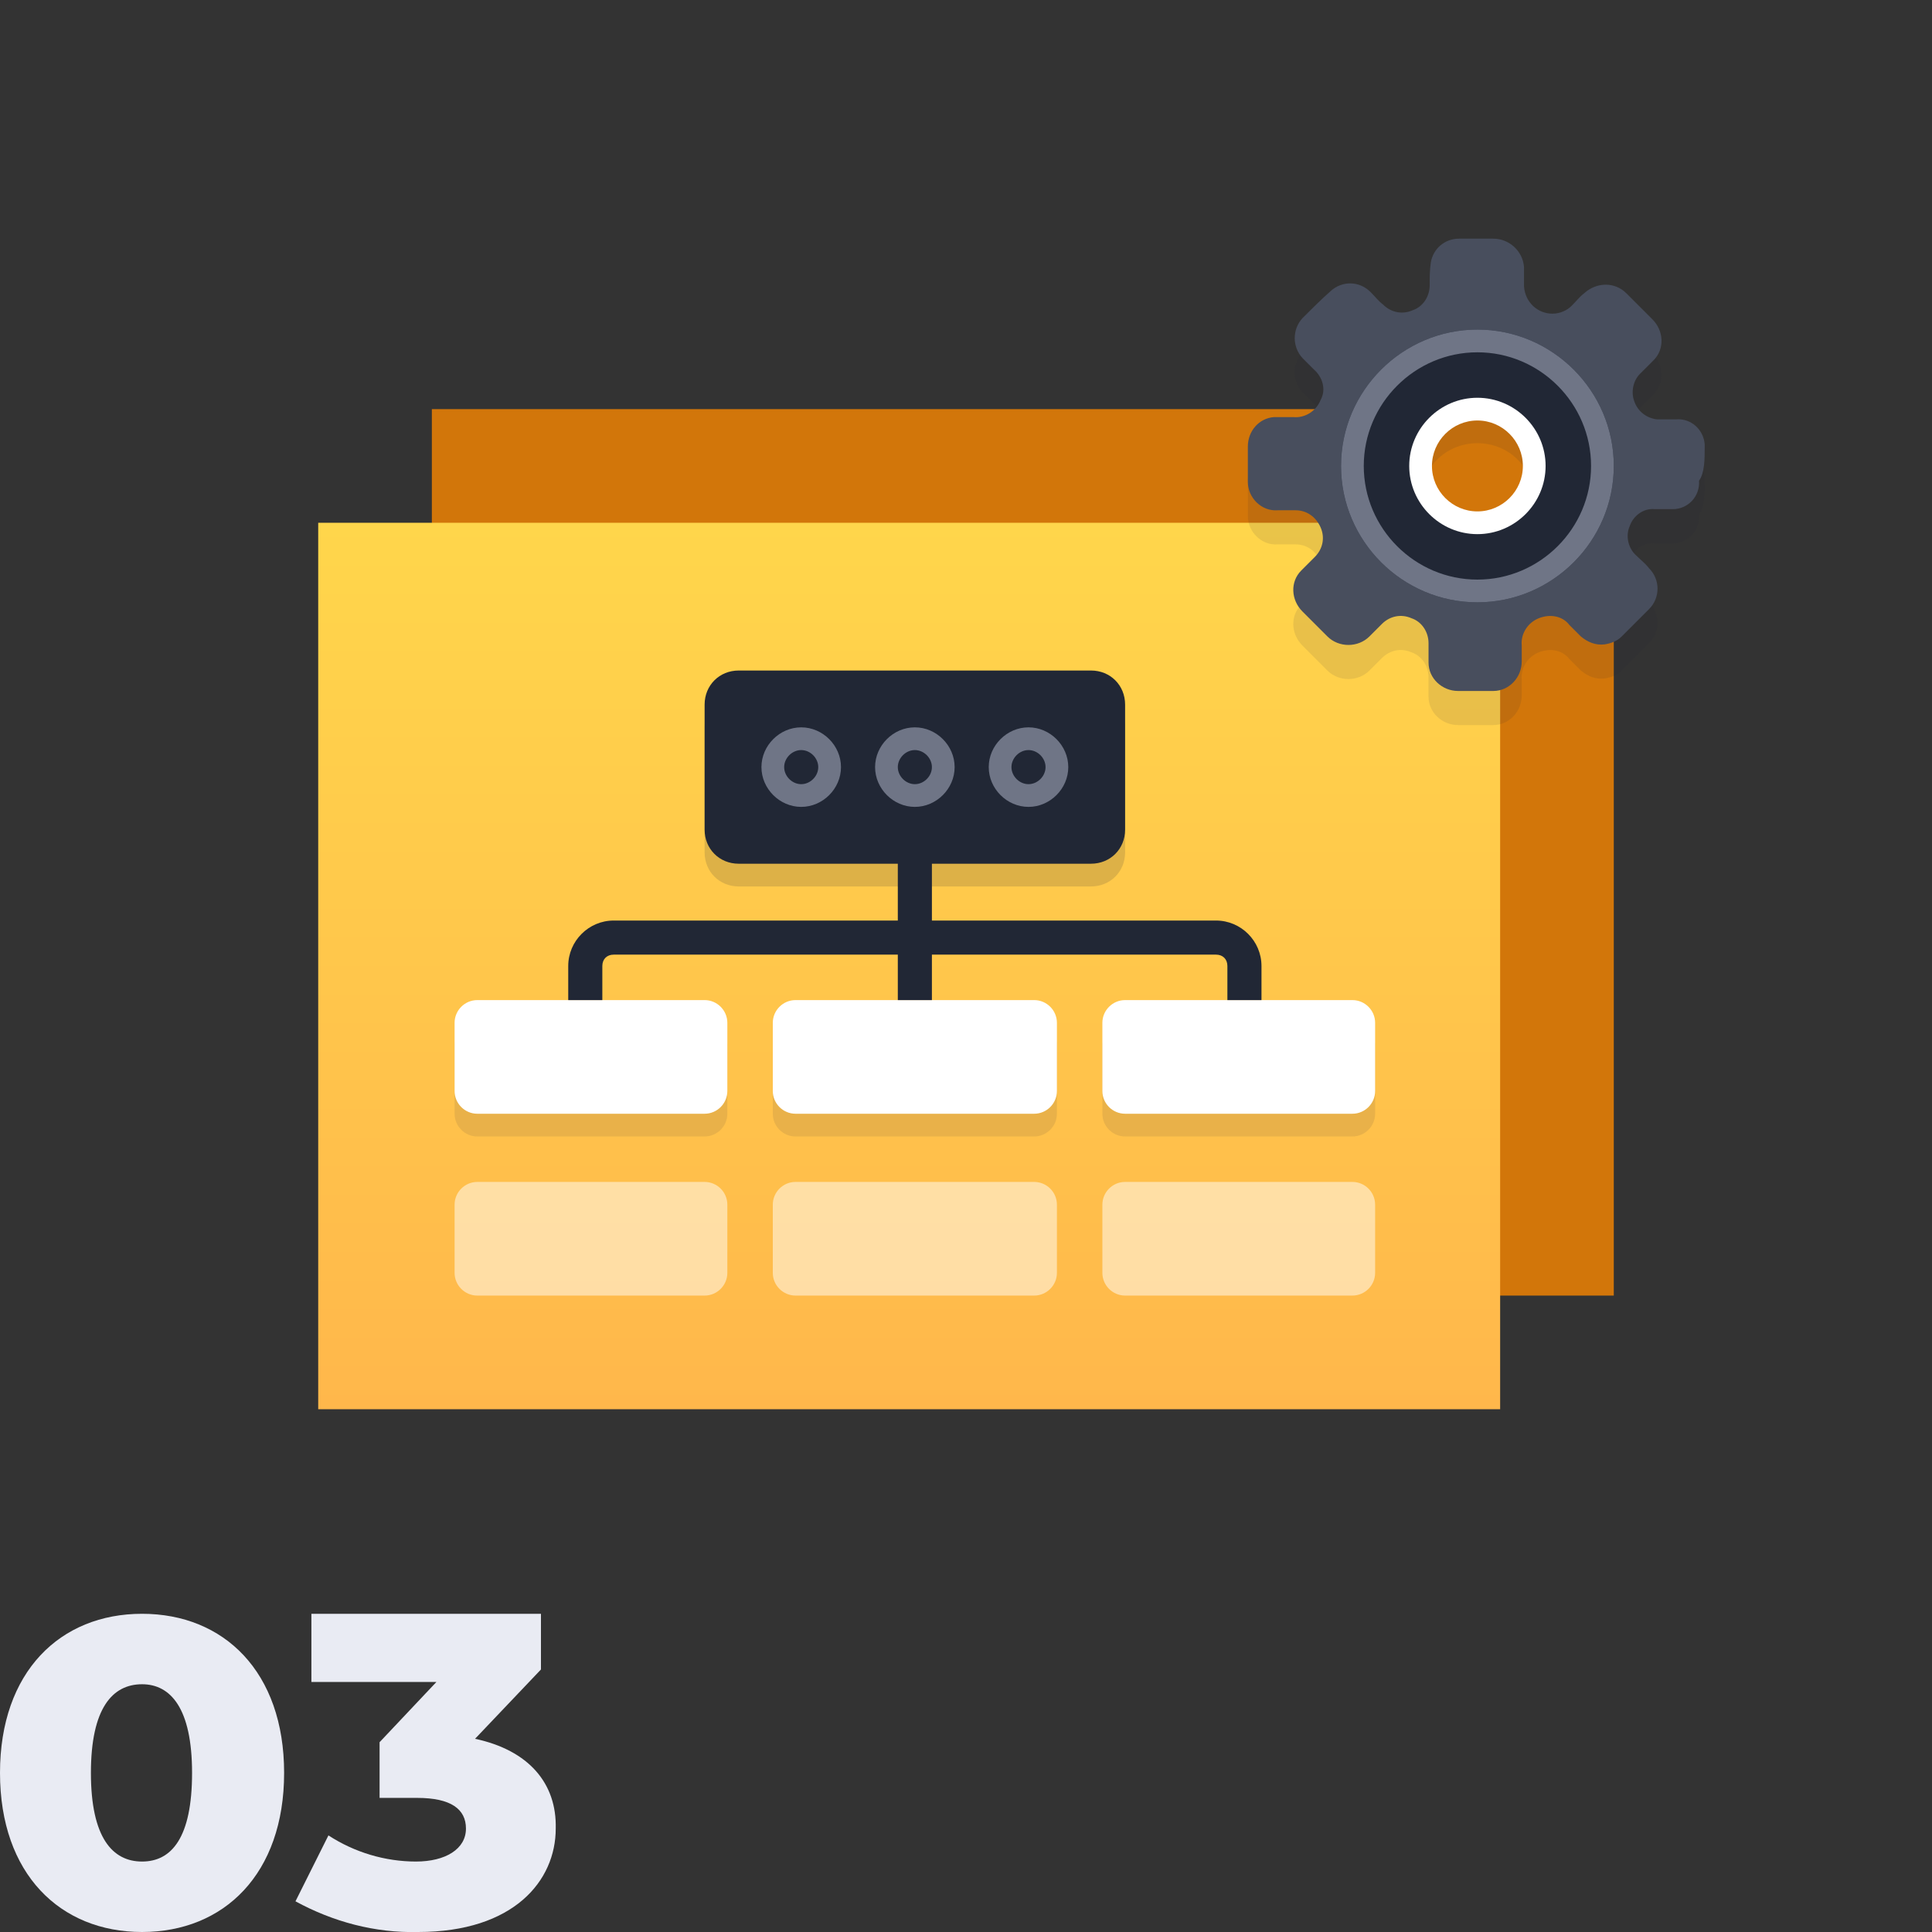<?xml version="1.0" encoding="utf-8"?>
<!-- Generator: Adobe Illustrator 21.1.0, SVG Export Plug-In . SVG Version: 6.00 Build 0)  -->
<svg version="1.1" id="Layer_1" xmlns="http://www.w3.org/2000/svg" xmlns:xlink="http://www.w3.org/1999/xlink" x="0px" y="0px"
	 width="170px" height="170px" viewBox="0 0 170 170" style="enable-background:new 0 0 170 170;" xml:space="preserve">
<rect x="0" y="0" width="170" height="170" fill="#333333" stroke="none"/>
<style type="text/css">
	.st0{fill:#E9EBF3;}
	.st1{opacity:0.8;fill:#FA8700;enable-background:new    ;}
	.st2{fill:url(#SVGID_1_);}
	.st3{opacity:0.5;fill:#FFFFFF;enable-background:new    ;}
	.st4{opacity:0.15;fill:#212735;enable-background:new    ;}
	.st5{opacity:0.1;fill:#212735;enable-background:new    ;}
	.st6{fill:#FFFFFF;}
	.st7{fill:#212735;}
	.st8{fill:#6F7586;}
	.st9{opacity:0.1;fill:#212735;}
	.st10{fill:#484E5D;}
</style>
<g>
	<path id="_01_copy_15" class="st0" d="M12.5,170c7.2,0,12.5-5.1,12.5-14s-5.3-14-12.5-14C5.3,142,0,147.1,0,156S5.3,170,12.5,170z
		 M12.5,163.8c-2.6,0-4.5-2.1-4.5-7.8s1.9-7.8,4.5-7.8c2.5,0,4.4,2.1,4.4,7.8S15.1,163.8,12.5,163.8L12.5,163.8z"/>
	<path id="_3_copy" class="st0" d="M41.8,153l5.8-6.1V142H27.4v6h11l-5,5.3v4.9h3.3c3,0,4.3,1,4.3,2.7c0,1.8-1.8,2.9-4.4,2.9
		c-2.7,0-5.4-0.8-7.7-2.3l-2.9,5.8c3.3,1.8,7,2.8,10.8,2.7c8.4,0,12.1-4.5,12.1-9.1C49,156.9,46.5,154,41.8,153z"/>
</g>
<path class="st1" d="M142,36H38v78h104V36z"/>
<linearGradient id="SVGID_1_" gradientUnits="userSpaceOnUse" x1="79.999" y1="126" x2="79.999" y2="48" gradientTransform="matrix(1 0 0 -1 0 172)">
	<stop  offset="0" style="stop-color:#FFD64B"/>
	<stop  offset="1" style="stop-color:#FFB74B"/>
</linearGradient>
<path class="st2" d="M132,46H28v78h104V46z"/>
<g>
	<path id="Rounded_Rectangle_11_copy_5" class="st3" d="M42,104h20c1.1,0,2,0.9,2,2v6c0,1.1-0.9,2-2,2H42c-1.1,0-2-0.9-2-2v-6
		C40,104.9,40.9,104,42,104z"/>
	<path id="Rounded_Rectangle_11_copy_5-2" class="st3" d="M70,104h21c1.1,0,2,0.9,2,2v6c0,1.1-0.9,2-2,2H70c-1.1,0-2-0.9-2-2v-6
		C68,104.9,68.9,104,70,104z"/>
	<path id="Rounded_Rectangle_11_copy_5-3" class="st3" d="M99,104h20c1.1,0,2,0.9,2,2v6c0,1.1-0.9,2-2,2H99c-1.1,0-2-0.9-2-2v-6
		C97,104.9,97.9,104,99,104z"/>
	<path id="Rounded_Rectangle_11_copy_5-4" class="st4" d="M65,61h31c1.7,0,3,1.3,3,3v11c0,1.7-1.3,3-3,3H65c-1.7,0-3-1.3-3-3V64
		C62,62.3,63.3,61,65,61z"/>
	<path id="Rounded_Rectangle_11_copy_7" class="st5" d="M42,90h20c1.1,0,2,0.9,2,2v6c0,1.1-0.9,2-2,2H42c-1.1,0-2-0.9-2-2v-6
		C40,90.9,40.9,90,42,90z"/>
	<path id="Rounded_Rectangle_11_copy_7-2" class="st5" d="M70,90h21c1.1,0,2,0.9,2,2v6c0,1.1-0.9,2-2,2H70c-1.1,0-2-0.9-2-2v-6
		C68,90.9,68.9,90,70,90z"/>
	<path id="Rounded_Rectangle_11_copy_7-3" class="st5" d="M99,90h20c1.1,0,2,0.9,2,2v6c0,1.1-0.9,2-2,2H99c-1.1,0-2-0.9-2-2v-6
		C97,90.9,97.9,90,99,90z"/>
	<path id="Rounded_Rectangle_11_copy_5-5" class="st6" d="M42,88h20c1.1,0,2,0.9,2,2v6c0,1.1-0.9,2-2,2H42c-1.1,0-2-0.9-2-2v-6
		C40,88.9,40.9,88,42,88z"/>
	<path id="Rounded_Rectangle_11_copy_5-6" class="st6" d="M70,88h21c1.1,0,2,0.9,2,2v6c0,1.1-0.9,2-2,2H70c-1.1,0-2-0.9-2-2v-6
		C68,88.9,68.9,88,70,88z"/>
	<path id="Rounded_Rectangle_11_copy_5-7" class="st6" d="M99,88h20c1.1,0,2,0.9,2,2v6c0,1.1-0.9,2-2,2H99c-1.1,0-2-0.9-2-2v-6
		C97,88.9,97.9,88,99,88z"/>
	<path class="st7" d="M107,81H82v-5h14c1.7,0,3-1.3,3-3V62c0-1.7-1.3-3-3-3H65c-1.7,0-3,1.3-3,3v11c0,1.7,1.3,3,3,3h14v5H54
		c-2.2,0-4,1.8-4,4v3h3v-3c0-0.6,0.4-1,1-1h25v4h3v-4h25c0.6,0,1,0.4,1,1v3h3v-3C111,82.8,109.2,81,107,81z"/>
	<path id="Ellipse_2_copy_3_1_" class="st8" d="M80.5,66c0.8,0,1.5,0.7,1.5,1.5S81.3,69,80.5,69S79,68.3,79,67.5S79.7,66,80.5,66
		 M80.5,64c-1.9,0-3.5,1.6-3.5,3.5s1.6,3.5,3.5,3.5s3.5-1.6,3.5-3.5S82.4,64,80.5,64L80.5,64z"/>
	<path id="Ellipse_2_copy_4_1_" class="st8" d="M70.5,66c0.8,0,1.5,0.7,1.5,1.5S71.3,69,70.5,69S69,68.3,69,67.5S69.7,66,70.5,66
		 M70.5,64c-1.9,0-3.5,1.6-3.5,3.5s1.6,3.5,3.5,3.5s3.5-1.6,3.5-3.5S72.4,64,70.5,64L70.5,64z"/>
	<path id="Ellipse_2_copy_5_1_" class="st8" d="M90.5,66c0.8,0,1.5,0.7,1.5,1.5S91.3,69,90.5,69S89,68.3,89,67.5S89.7,66,90.5,66
		 M90.5,64c-1.9,0-3.5,1.6-3.5,3.5s1.6,3.5,3.5,3.5s3.5-1.6,3.5-3.5S92.4,64,90.5,64L90.5,64z"/>
</g>
<g>
	<path class="st9" d="M150,42.3c0-0.1,0-0.2,0-0.2c-0.1-1.3-1.2-2.3-2.5-2.2c-0.6,0-1.1,0-1.7,0c-0.9-0.1-1.7-0.7-2-1.6
		c-0.3-0.8-0.1-1.8,0.5-2.4c0.4-0.4,0.7-0.7,1.1-1.1c0,0,0.1-0.1,0.1-0.1c1-1,0.9-2.6-0.1-3.6c-0.8-0.8-1.5-1.5-2.3-2.3
		c-1-1-2.6-1-3.7,0c-0.4,0.3-0.7,0.7-1.1,1.1c-0.4,0.4-1,0.7-1.7,0.7c-1.3,0-2.4-1-2.5-2.4c0-0.5,0-1,0-1.6c0,0,0-0.1,0-0.1
		c-0.1-1.4-1.3-2.5-2.7-2.5c-1,0-2,0-3,0c-1.3,0-2.3,0.9-2.5,2.1c-0.1,0.7-0.1,1.3-0.1,2c0,1-0.6,1.9-1.5,2.2
		c-0.9,0.4-1.9,0.2-2.6-0.5c-0.4-0.3-0.7-0.7-1.1-1.1c-1-1-2.5-1-3.5-0.1c-0.9,0.8-1.7,1.6-2.5,2.4c-0.9,1-0.9,2.5,0,3.5
		c0.3,0.3,0.7,0.7,1,1c0.8,0.7,1.1,1.8,0.6,2.7c-0.4,1-1.4,1.6-2.4,1.5c-0.6,0-1.1,0-1.7,0c-1.3,0.1-2.3,1.2-2.3,2.6
		c0,1,0,1.9,0,2.9c0,0.1,0,0.1,0,0.2c0,1.4,1.2,2.6,2.6,2.5c0.5,0,1.1,0,1.6,0c1,0,1.8,0.6,2.2,1.5c0.4,0.9,0.2,1.9-0.5,2.6
		c-0.3,0.3-0.7,0.7-1,1c-0.1,0.1-0.1,0.1-0.2,0.2c-1,1-0.9,2.6,0.1,3.6c0.7,0.7,1.5,1.5,2.2,2.2c1,1,2.7,1,3.7,0
		c0.4-0.4,0.7-0.7,1.1-1.1c0.7-0.7,1.7-0.9,2.6-0.5c0.9,0.3,1.5,1.2,1.5,2.2c0,0.6,0,1.1,0,1.7c0,1.4,1.2,2.5,2.6,2.5c1,0,2,0,3,0
		c0,0,0.1,0,0.1,0c1.4,0,2.5-1.2,2.5-2.6c0-0.5,0-0.9,0-1.4c-0.1-1,0.5-2,1.5-2.4c1-0.4,2.1-0.2,2.7,0.6c0.3,0.3,0.6,0.6,1,1
		c0.6,0.5,1.3,0.8,2.1,0.7c0.6-0.1,1.1-0.3,1.5-0.7c0.8-0.8,1.6-1.6,2.4-2.4c1-1,1-2.6,0-3.6c-0.3-0.4-0.7-0.7-1.1-1.1
		c-0.7-0.6-1-1.7-0.6-2.6c0.3-0.9,1.2-1.6,2.2-1.5c0.5,0,0.9,0,1.4,0c0.1,0,0.2,0,0.2,0c1.3,0,2.4-1.1,2.3-2.5
		C150,44.6,150,43.4,150,42.3z M130,49c-2.8,0-5-2.2-5-5c0-2.8,2.2-5,5-5c2.8,0,5,2.2,5,5C135,46.8,132.8,49,130,49z"/>
	<path class="st10" d="M150,39.3c0-0.1,0-0.2,0-0.2c-0.1-1.3-1.2-2.3-2.5-2.2c-0.6,0-1.1,0-1.7,0c-0.9-0.1-1.7-0.7-2-1.6
		c-0.3-0.8-0.1-1.8,0.5-2.4c0.4-0.4,0.7-0.7,1.1-1.1c0,0,0.1-0.1,0.1-0.1c1-1,0.9-2.6-0.1-3.6c-0.8-0.8-1.5-1.5-2.3-2.3
		c-1-1-2.6-1-3.7,0c-0.4,0.3-0.7,0.7-1.1,1.1c-0.4,0.4-1,0.7-1.7,0.7c-1.3,0-2.4-1-2.5-2.4c0-0.5,0-1,0-1.6c0,0,0-0.1,0-0.1
		c-0.1-1.4-1.3-2.5-2.7-2.5c-1,0-2,0-3,0c-1.3,0-2.3,0.9-2.5,2.1c-0.1,0.7-0.1,1.3-0.1,2c0,1-0.6,1.9-1.5,2.2
		c-0.9,0.4-1.9,0.2-2.6-0.5c-0.4-0.3-0.7-0.7-1.1-1.1c-1-1-2.5-1-3.5-0.1c-0.9,0.8-1.7,1.6-2.5,2.4c-0.9,1-0.9,2.5,0,3.5
		c0.3,0.3,0.7,0.7,1,1c0.8,0.7,1.1,1.8,0.6,2.7c-0.4,1-1.4,1.6-2.4,1.5c-0.6,0-1.1,0-1.7,0c-1.3,0.1-2.3,1.2-2.3,2.6
		c0,1,0,1.9,0,2.9c0,0.1,0,0.1,0,0.2c0,1.4,1.2,2.6,2.6,2.5c0.5,0,1.1,0,1.6,0c1,0,1.8,0.6,2.2,1.5c0.4,0.9,0.2,1.9-0.5,2.6
		c-0.3,0.3-0.7,0.7-1,1c-0.1,0.1-0.1,0.1-0.2,0.2c-1,1-0.9,2.6,0.1,3.6c0.7,0.7,1.5,1.5,2.2,2.2c1,1,2.7,1,3.7,0
		c0.4-0.4,0.7-0.7,1.1-1.1c0.7-0.7,1.7-0.9,2.6-0.5c0.9,0.3,1.5,1.2,1.5,2.2c0,0.6,0,1.1,0,1.7c0,1.4,1.2,2.5,2.6,2.5c1,0,2,0,3,0
		c0,0,0.1,0,0.1,0c1.4,0,2.5-1.2,2.5-2.6c0-0.5,0-0.9,0-1.4c-0.1-1,0.5-2,1.5-2.4c1-0.4,2.1-0.2,2.7,0.6c0.3,0.3,0.6,0.6,1,1
		c0.6,0.5,1.3,0.8,2.1,0.7c0.6-0.1,1.1-0.3,1.5-0.7c0.8-0.8,1.6-1.6,2.4-2.4c1-1,1-2.6,0-3.6c-0.3-0.4-0.7-0.7-1.1-1.1
		c-0.7-0.6-1-1.7-0.6-2.6c0.3-0.9,1.2-1.6,2.2-1.5c0.5,0,0.9,0,1.4,0c0.1,0,0.2,0,0.2,0c1.3,0,2.4-1.1,2.3-2.5
		C150,41.6,150,40.4,150,39.3z M130,46c-2.8,0-5-2.2-5-5c0-2.8,2.2-5,5-5c2.8,0,5,2.2,5,5C135,43.8,132.8,46,130,46z"/>
	<path class="st7" d="M130,29c-6.6,0-12,5.4-12,12s5.4,12,12,12c6.6,0,12-5.4,12-12S136.6,29,130,29z M130,46c-2.8,0-5-2.2-5-5
		c0-2.8,2.2-5,5-5c2.8,0,5,2.2,5,5C135,43.8,132.8,46,130,46z"/>
	<path class="st8" d="M130,31c5.5,0,10,4.5,10,10s-4.5,10-10,10c-5.5,0-10-4.5-10-10S124.5,31,130,31 M130,29c-6.6,0-12,5.4-12,12
		c0,6.6,5.4,12,12,12s12-5.4,12-12C142,34.4,136.6,29,130,29L130,29z"/>
	<path id="Ellipse_8_copy_2_" class="st6" d="M130,37c2.2,0,4,1.8,4,4s-1.8,4-4,4c-2.2,0-4-1.8-4-4S127.8,37,130,37 M130,35
		c-3.3,0-6,2.7-6,6c0,3.3,2.7,6,6,6s6-2.7,6-6C136,37.7,133.3,35,130,35L130,35z"/>
</g>
</svg>
